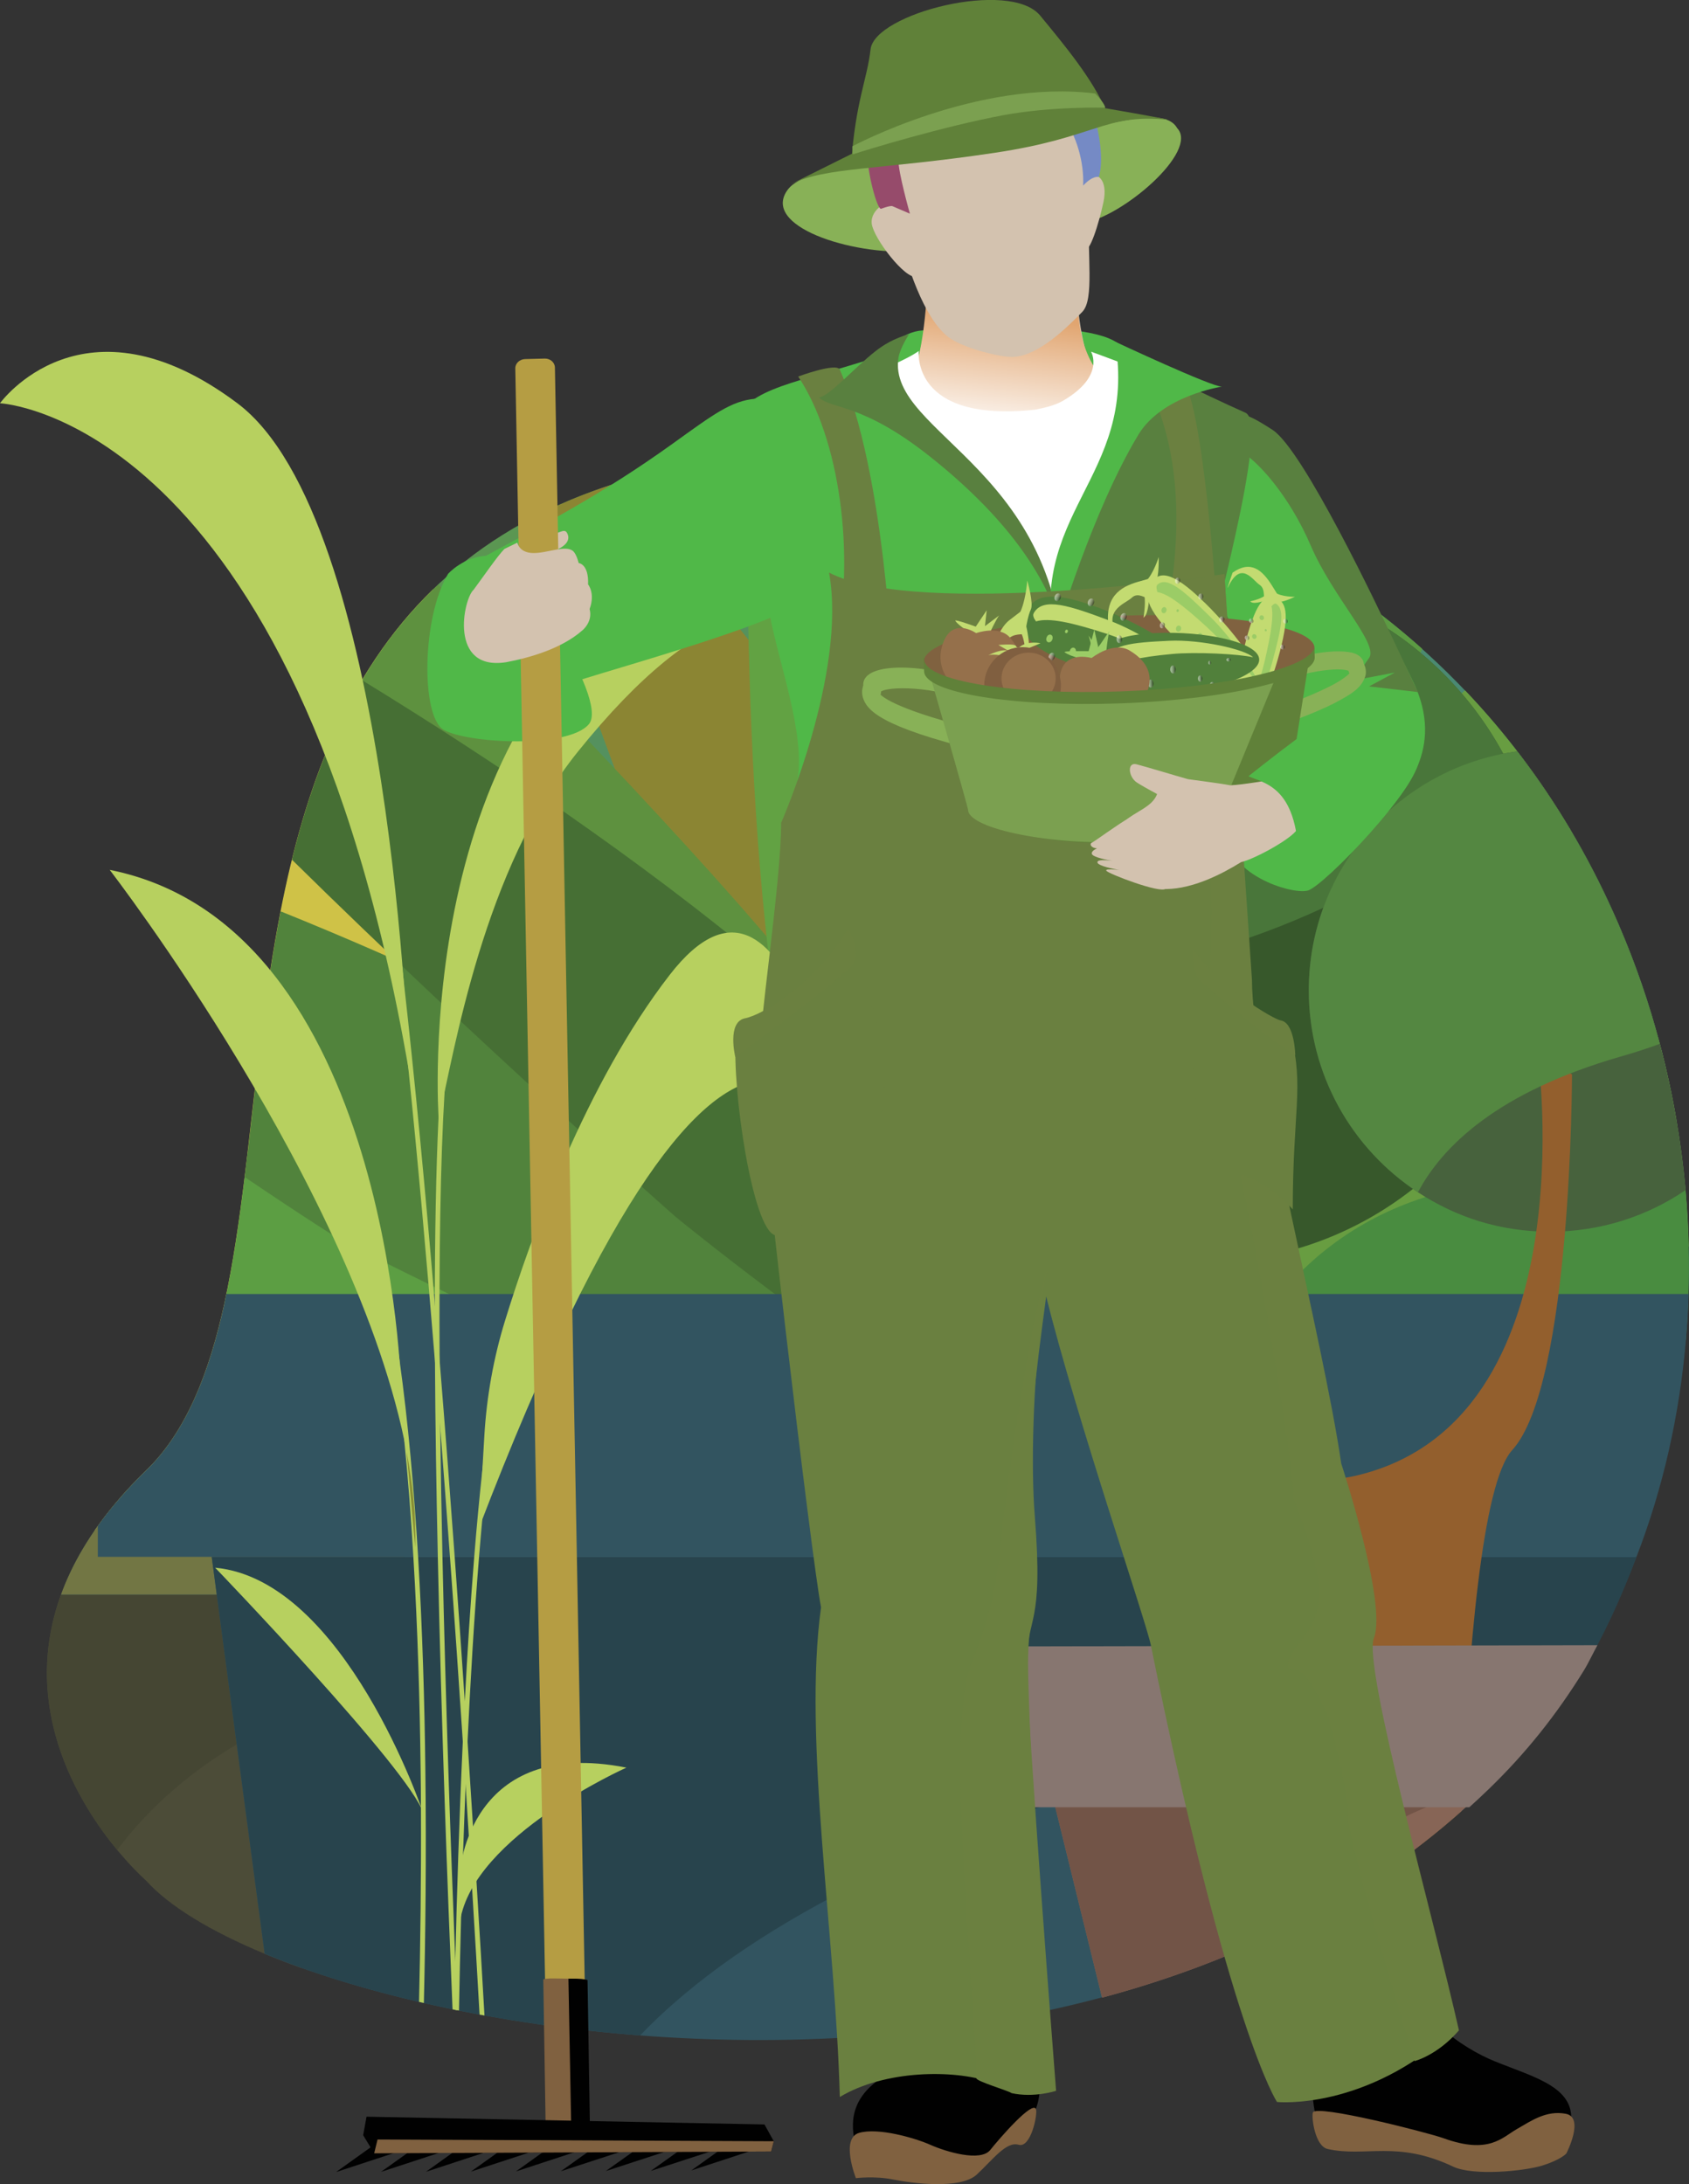 <?xml version="1.0" encoding="UTF-8"?>
<svg xmlns="http://www.w3.org/2000/svg" xmlns:xlink="http://www.w3.org/1999/xlink" viewBox="0 0 196.17 253.7">
  <rect x="0" y="0" width="196.17" height="253.7" fill="#333333" stroke="none"/>
  <defs>
    <style>
      .cls-1 {
        fill: url(#linear-gradient);
      }

      .cls-2 {
        fill: #689d41;
      }

      .cls-3 {
        fill: #010101;
      }

      .cls-4 {
        fill: #fff;
      }

      .cls-5 {
        fill: #6b8040;
      }

      .cls-6 {
        fill: #6a8040;
      }

      .cls-7 {
        fill: #805f40;
      }

      .cls-8 {
        fill: #806140;
      }

      .cls-9 {
        fill: #806240;
      }

      .cls-10 {
        fill: #8b8533;
      }

      .cls-11 {
        fill: #9bcc66;
      }

      .cls-12 {
        fill: #92a05b;
      }

      .cls-13 {
        fill: #935f2d;
      }

      .cls-14 {
        fill: #876556;
      }

      .cls-15 {
        fill: #b59d43;
      }

      .cls-16 {
        fill: #325460;
      }

      .cls-17 {
        fill: #b7d05f;
      }

      .cls-18 {
        fill: #cfc247;
      }

      .cls-19 {
        fill: #b1c265;
      }

      .cls-20 {
        fill: #c3db71;
      }

      .cls-21 {
        fill: #d3c2af;
      }

      .cls-22 {
        fill: #37582b;
      }

      .cls-23 {
        fill: #454633;
      }

      .cls-24, .cls-25 {
        fill: #95704b;
      }

      .cls-26 {
        fill: #725447;
      }

      .cls-27 {
        fill: #964b6b;
      }

      .cls-28 {
        fill: #466f34;
      }

      .cls-29 {
        fill: #877670;
      }

      .cls-30 {
        fill: #878e36;
      }

      .cls-31 {
        fill: #88b157;
      }

      .cls-32 {
        fill: #548741;
      }

      .cls-33 {
        fill: #62a243;
      }

      .cls-34 {
        fill: #28444d;
      }

      .cls-35 {
        fill: #59803f;
      }

      .cls-36 {
        fill: #498c40;
      }

      .cls-37 {
        fill: #47623d;
      }

      .cls-38 {
        fill: #4c4c38;
      }

      .cls-39 {
        fill: #4b8b40;
      }

      .cls-40 {
        fill: #49763a;
      }

      .cls-41 {
        fill: #5e913f;
      }

      .cls-42 {
        fill: #5c9e43;
      }

      .cls-43 {
        fill: #5c9b43;
      }

      .cls-44 {
        fill: #608139;
      }

      .cls-45 {
        fill: #727644;
      }

      .cls-46 {
        fill: #50b848;
      }

      .cls-47 {
        fill: #758ac5;
      }

      .cls-48 {
        fill: #7ba050;
      }

      .cls-49 {
        fill: #51803b;
      }

      .cls-50 {
        fill: #51833c;
      }

      .cls-25, .cls-51, .cls-52, .cls-53, .cls-54, .cls-55, .cls-56, .cls-57, .cls-58, .cls-59, .cls-60, .cls-61, .cls-62, .cls-63, .cls-64, .cls-65, .cls-66, .cls-67, .cls-68, .cls-69, .cls-70, .cls-71, .cls-72, .cls-73, .cls-74, .cls-75, .cls-76, .cls-77, .cls-78, .cls-79, .cls-80, .cls-81, .cls-82, .cls-83, .cls-84, .cls-85, .cls-86, .cls-87 {
        mix-blend-mode: multiply;
      }

      .cls-52 {
        fill: url(#linear-gradient-24);
      }

      .cls-52, .cls-53, .cls-54, .cls-55, .cls-56, .cls-57, .cls-58, .cls-59, .cls-60, .cls-61, .cls-62, .cls-63, .cls-64, .cls-65, .cls-66, .cls-67, .cls-68, .cls-69, .cls-70, .cls-71, .cls-72, .cls-73, .cls-74, .cls-75, .cls-76, .cls-77, .cls-78, .cls-79, .cls-80, .cls-81, .cls-82, .cls-83, .cls-84, .cls-85, .cls-86, .cls-87 {
        opacity: .45;
      }

      .cls-53 {
        fill: url(#linear-gradient-27);
      }

      .cls-54 {
        fill: url(#linear-gradient-26);
      }

      .cls-55 {
        fill: url(#linear-gradient-28);
      }

      .cls-56 {
        fill: url(#linear-gradient-29);
      }

      .cls-57 {
        fill: url(#linear-gradient-25);
      }

      .cls-58 {
        fill: url(#linear-gradient-30);
      }

      .cls-59 {
        fill: url(#linear-gradient-33);
      }

      .cls-60 {
        fill: url(#linear-gradient-31);
      }

      .cls-61 {
        fill: url(#linear-gradient-36);
      }

      .cls-62 {
        fill: url(#linear-gradient-38);
      }

      .cls-63 {
        fill: url(#linear-gradient-32);
      }

      .cls-64 {
        fill: url(#linear-gradient-34);
      }

      .cls-65 {
        fill: url(#linear-gradient-37);
      }

      .cls-66 {
        fill: url(#linear-gradient-35);
      }

      .cls-67 {
        fill: url(#linear-gradient-10);
      }

      .cls-68 {
        fill: url(#linear-gradient-12);
      }

      .cls-69 {
        fill: url(#linear-gradient-13);
      }

      .cls-70 {
        fill: url(#linear-gradient-11);
      }

      .cls-71 {
        fill: url(#linear-gradient-23);
      }

      .cls-72 {
        fill: url(#linear-gradient-15);
      }

      .cls-73 {
        fill: url(#linear-gradient-21);
      }

      .cls-74 {
        fill: url(#linear-gradient-14);
      }

      .cls-75 {
        fill: url(#linear-gradient-22);
      }

      .cls-76 {
        fill: url(#linear-gradient-20);
      }

      .cls-77 {
        fill: url(#linear-gradient-18);
      }

      .cls-78 {
        fill: url(#linear-gradient-17);
      }

      .cls-79 {
        fill: url(#linear-gradient-16);
      }

      .cls-80 {
        fill: url(#linear-gradient-19);
      }

      .cls-81 {
        fill: url(#linear-gradient-6);
      }

      .cls-82 {
        fill: url(#linear-gradient-7);
      }

      .cls-83 {
        fill: url(#linear-gradient-5);
      }

      .cls-84 {
        fill: url(#linear-gradient-9);
      }

      .cls-85 {
        fill: url(#linear-gradient-8);
      }

      .cls-86 {
        fill: url(#linear-gradient-4);
      }

      .cls-87 {
        fill: url(#linear-gradient-3);
      }

      .cls-88 {
        fill: url(#linear-gradient-2);
      }

      .cls-89 {
        isolation: isolate;
      }
    </style>
    <linearGradient id="linear-gradient" x1="129.05" y1="211.37" x2="32.48" y2="39.46" gradientUnits="userSpaceOnUse">
      <stop offset="0" stop-color="#3376a1"/>
      <stop offset="1" stop-color="#639d42"/>
    </linearGradient>
    <linearGradient id="linear-gradient-2" x1="-872.65" y1="-1644.26" x2="-855.14" y2="-1673.88" gradientTransform="translate(1578.26 1199.14) rotate(-23.94)" gradientUnits="userSpaceOnUse">
      <stop offset="0" stop-color="#fff"/>
      <stop offset=".41" stop-color="#e1a570"/>
    </linearGradient>
    <linearGradient id="linear-gradient-3" x1="1452.46" y1="1066.67" x2="1453.18" y2="1066.67" gradientTransform="translate(-849.14 -1439.41) rotate(21.01)" gradientUnits="userSpaceOnUse">
      <stop offset=".19" stop-color="#fff"/>
      <stop offset=".26" stop-color="#f5f5f5"/>
      <stop offset=".38" stop-color="#dadada"/>
      <stop offset=".53" stop-color="#afafaf"/>
      <stop offset=".71" stop-color="#737373"/>
      <stop offset=".9" stop-color="#282828"/>
      <stop offset="1" stop-color="#010101"/>
    </linearGradient>
    <linearGradient id="linear-gradient-4" x1="1455.93" y1="1059.45" x2="1456.64" y2="1059.45" xlink:href="#linear-gradient-3"/>
    <linearGradient id="linear-gradient-5" x1="1459.9" y1="1065.86" x2="1460.62" y2="1065.86" xlink:href="#linear-gradient-3"/>
    <linearGradient id="linear-gradient-6" x1="1455.73" y1="1066.75" x2="1456.45" y2="1066.75" xlink:href="#linear-gradient-3"/>
    <linearGradient id="linear-gradient-7" x1="1449.8" y1="1066.75" x2="1450.52" y2="1066.75" xlink:href="#linear-gradient-3"/>
    <linearGradient id="linear-gradient-8" x1="1447.96" y1="1060.05" x2="1448.68" y2="1060.05" xlink:href="#linear-gradient-3"/>
    <linearGradient id="linear-gradient-9" x1="1451.78" y1="1059.23" x2="1452.51" y2="1059.23" xlink:href="#linear-gradient-3"/>
    <linearGradient id="linear-gradient-10" x1="1462.2" y1="1062.88" x2="1462.77" y2="1062.88" xlink:href="#linear-gradient-3"/>
    <linearGradient id="linear-gradient-11" x1="34.31" y1="-47.96" x2="34.84" y2="-47.96" gradientTransform="translate(112.03 123.27) rotate(-2.09)" xlink:href="#linear-gradient-3"/>
    <linearGradient id="linear-gradient-12" x1="37.33" y1="-43.76" x2="37.85" y2="-43.76" gradientTransform="translate(112.03 123.27) rotate(-2.09)" xlink:href="#linear-gradient-3"/>
    <linearGradient id="linear-gradient-13" x1="33.03" y1="-42.32" x2="33.55" y2="-42.32" gradientTransform="translate(112.03 123.27) rotate(-2.09)" xlink:href="#linear-gradient-3"/>
    <linearGradient id="linear-gradient-14" x1="33.52" y1="-45.58" x2="34.04" y2="-45.58" gradientTransform="translate(112.03 123.27) rotate(-2.09)" xlink:href="#linear-gradient-3"/>
    <linearGradient id="linear-gradient-15" x1="34.87" y1="-49.92" x2="35.4" y2="-49.92" gradientTransform="translate(112.03 123.27) rotate(-2.09)" xlink:href="#linear-gradient-3"/>
    <linearGradient id="linear-gradient-16" x1="38.84" y1="-49.73" x2="39.36" y2="-49.73" gradientTransform="translate(112.03 123.27) rotate(-2.09)" xlink:href="#linear-gradient-3"/>
    <linearGradient id="linear-gradient-17" x1="38.39" y1="-46.74" x2="38.91" y2="-46.74" gradientTransform="translate(112.03 123.27) rotate(-2.09)" xlink:href="#linear-gradient-3"/>
    <linearGradient id="linear-gradient-18" x1="34.23" y1="-40" x2="34.48" y2="-40" gradientTransform="translate(112.03 123.27) rotate(-2.09)" xlink:href="#linear-gradient-3"/>
    <linearGradient id="linear-gradient-19" x1="26.1" y1="-48.14" x2="26.7" y2="-48.14" gradientTransform="translate(112.03 123.27) rotate(-2.09)" xlink:href="#linear-gradient-3"/>
    <linearGradient id="linear-gradient-20" x1="31.43" y1="-50.21" x2="32.03" y2="-50.21" gradientTransform="translate(112.03 123.27) rotate(-2.09)" xlink:href="#linear-gradient-3"/>
    <linearGradient id="linear-gradient-21" x1="30.85" y1="-43.92" x2="31.45" y2="-43.92" gradientTransform="translate(112.03 123.27) rotate(-2.09)" xlink:href="#linear-gradient-3"/>
    <linearGradient id="linear-gradient-22" x1="27.99" y1="-46.04" x2="28.58" y2="-46.04" gradientTransform="translate(112.03 123.27) rotate(-2.09)" xlink:href="#linear-gradient-3"/>
    <linearGradient id="linear-gradient-23" x1="24.5" y1="-49.78" x2="25.1" y2="-49.78" gradientTransform="translate(112.03 123.27) rotate(-2.09)" xlink:href="#linear-gradient-3"/>
    <linearGradient id="linear-gradient-24" x1="26.47" y1="-54.88" x2="27.07" y2="-54.88" gradientTransform="translate(112.03 123.27) rotate(-2.09)" xlink:href="#linear-gradient-3"/>
    <linearGradient id="linear-gradient-25" x1="29.09" y1="-52.95" x2="29.69" y2="-52.95" gradientTransform="translate(112.03 123.27) rotate(-2.09)" xlink:href="#linear-gradient-3"/>
    <linearGradient id="linear-gradient-26" x1="33.62" y1="-44.27" x2="34.01" y2="-44.27" gradientTransform="translate(112.03 123.27) rotate(-2.09)" xlink:href="#linear-gradient-3"/>
    <linearGradient id="linear-gradient-27" x1="23.42" y1="-41.72" x2="24.06" y2="-41.72" gradientTransform="translate(112.03 123.27) rotate(-2.09)" xlink:href="#linear-gradient-3"/>
    <linearGradient id="linear-gradient-28" x1="30.03" y1="-42.52" x2="30.67" y2="-42.52" gradientTransform="translate(112.03 123.27) rotate(-2.09)" xlink:href="#linear-gradient-3"/>
    <linearGradient id="linear-gradient-29" x1="26.33" y1="-41.64" x2="26.96" y2="-41.64" gradientTransform="translate(112.03 123.27) rotate(-2.09)" xlink:href="#linear-gradient-3"/>
    <linearGradient id="linear-gradient-30" x1="21.06" y1="-41.65" x2="21.7" y2="-41.65" gradientTransform="translate(112.03 123.27) rotate(-2.09)" xlink:href="#linear-gradient-3"/>
    <linearGradient id="linear-gradient-31" x1="19.42" y1="-48.34" x2="20.06" y2="-48.34" gradientTransform="translate(112.03 123.27) rotate(-2.09)" xlink:href="#linear-gradient-3"/>
    <linearGradient id="linear-gradient-32" x1="25.52" y1="-44.6" x2="26.17" y2="-44.6" gradientTransform="translate(112.03 123.27) rotate(-2.09)" xlink:href="#linear-gradient-3"/>
    <linearGradient id="linear-gradient-33" x1="20.16" y1="-43.53" x2="20.8" y2="-43.53" gradientTransform="translate(112.03 123.27) rotate(-2.09)" xlink:href="#linear-gradient-3"/>
    <linearGradient id="linear-gradient-34" x1="22.89" y1="-43.07" x2="23.53" y2="-43.07" gradientTransform="translate(112.03 123.27) rotate(-2.09)" xlink:href="#linear-gradient-3"/>
    <linearGradient id="linear-gradient-35" x1="21.71" y1="-45" x2="22" y2="-45" gradientTransform="translate(112.03 123.27) rotate(-2.09)" xlink:href="#linear-gradient-3"/>
    <linearGradient id="linear-gradient-36" x1="28.7" y1="-43.43" x2="29.21" y2="-43.43" gradientTransform="translate(112.03 123.27) rotate(-2.09)" xlink:href="#linear-gradient-3"/>
    <linearGradient id="linear-gradient-37" x1="29.97" y1="-45.23" x2="30.28" y2="-45.23" gradientTransform="translate(112.03 123.27) rotate(-2.09)" xlink:href="#linear-gradient-3"/>
    <linearGradient id="linear-gradient-38" x1="32.08" y1="-45.5" x2="32.59" y2="-45.5" gradientTransform="translate(112.03 123.27) rotate(-2.09)" xlink:href="#linear-gradient-3"/>
  </defs>
  <g class="cls-89">
    <g id="Layer_2" data-name="Layer 2">
      <g id="Layer_1-2" data-name="Layer 1">
        <g>
          <path class="cls-1" d="M16.97,218.11s-25.82-22.32,.07-47.36c25.89-25.04-10.19-119.36,84.4-118.48,94.59,.88,118.41,109.21,71.05,155.23l-155.53,10.62Z"/>
          <path class="cls-18" d="M50.4,127.13c-21.66,27.64-37.35,48.55-32.87,52.29,2.61,2.17-2.12,.3-6.53-1.65,.78-1.12,1.64-2.25,2.61-3.39,1-1.18,2.11-2.36,3.34-3.55,4.69-4.55,7.35-11.37,9.12-19.48,.99-4.53,1.7-9.45,2.34-14.61,.12-.94,.23-1.88,.34-2.83,1.06-9.03,2-18.67,3.83-28.04,2.75-14.05,7.51-27.5,17.72-37.41,10.97,22.96,18.55,35.12,.09,58.67Z"/>
          <path class="cls-45" d="M48.51,174.38l-2.71,10.85H7.08c1.27-3.49,3.36-7.13,6.53-10.85H48.51Z"/>
          <path class="cls-38" d="M40.38,185.23l-1.53,12.27-3.89,31.08c-1.47-.53-2.88-1.07-4.21-1.63-6.38-2.65-11.17-5.59-13.79-8.51,0,0-16.68-14.51-9.88-33.21H40.38Z"/>
          <polygon class="cls-45" points="46.85 116.86 53.71 134.04 50.4 116.86 46.85 116.86"/>
          <path class="cls-23" d="M40.38,185.23l-1.53,12.27c-6.47,2.11-17.44,7-25.24,17.39-4.48-5.42-11.31-16.49-6.53-29.65H40.38Z"/>
          <path class="cls-10" d="M86.78,131.16c-1.95-6.36-16.34-43.56-25.72-70.59,3.35-1.83,7.08-3.4,11.24-4.66,14.07,17.91,29.66,36.97,29.66,36.97,2.21,58.93-11.79,49.35-15.18,38.28Z"/>
          <path class="cls-19" d="M154.55,67.25c-4.33,31.03-11.77,74.53-20.91,88.24-14.74,22.1-25.05-4.12-25.05-4.12,0,0,14.03-55.44,32.07-91.45,4.96,2.08,9.59,4.54,13.88,7.32Z"/>
          <path class="cls-12" d="M130.3,145.47c-4.42,9.39-31.59-35.85-28.59-63.54,0,0,6.29-14.32,12.45-28.87,5.42,.64,10.57,1.67,15.44,3.02,2.19,33.84,3.45,83.52,.69,89.38Z"/>
          <path class="cls-41" d="M59.98,107.61s-9.34-10.92-19.83-25.14c.6-1.18,1.23-2.33,1.91-3.47,2.26-3.82,4.98-7.36,8.26-10.54,.2-.19,.39-.37,.59-.56,20.28,20.83,41.55,43.45,45.46,50.55,7.81,14.21-36.39-10.84-36.39-10.84Z"/>
          <path class="cls-42" d="M133.64,153.88h-44.2s-31.45-.27-63.36-2.53c1.17-5.34,1.95-11.25,2.68-17.44,29.98,1.06,66.96,6,104.88,19.97Z"/>
          <path class="cls-50" d="M39.71,144.14s-4.35-2.71-11.28-7.41c.12-.94,.23-1.88,.34-2.83,1.06-9.03,2-18.67,3.83-28.04,29.73,11.99,62.14,28.9,82.34,50.9,45.3,49.33-75.23-12.63-75.23-12.63Z"/>
          <path class="cls-28" d="M78.39,141.27s-22.91-20.15-44.48-41.41c1.82-7.4,4.36-14.5,8.14-20.85,30.42,18.65,67.44,45.43,82.01,72.37,26.52,49.05-45.67-10.1-45.67-10.1Z"/>
          <path class="cls-39" d="M188.04,107.5c-22.95,20.91-53.08,46.59-64.71,48.72-19.85,3.63,0-25.07,0-25.07,0,0,31.62-20.03,58.94-34.99,.05,.07,.09,.15,.13,.22,1.83,3.08,3.48,6.26,4.94,9.52,.24,.53,.47,1.06,.7,1.59Z"/>
          <path class="cls-2" d="M196.14,144.78c-15.23,7.01-29.28,12.11-37.46,11.76-21.82-.92-39.16,17.41-24.76-8.05,5.2-9.18,13.81-15.95,23.97-18.79,9.11-2.55,21.43-5.9,34.68-9.22,.07,.25,.14,.51,.21,.76,.77,2.89,1.4,5.79,1.91,8.73,.47,2.74,.84,5.5,1.08,8.26,.2,2.18,.32,4.36,.37,6.54Z"/>
          <path class="cls-2" d="M182.4,96.39c-13.59,19.64-28.7,38.8-38.83,43.66-19.69,9.45-26.38,33.79-25.64,4.54,.26-10.55,4.69-20.57,12.32-27.85,9.83-9.39,24.74-23.36,39.91-36.55,4.73,4.96,8.81,10.4,12.24,16.19Z"/>
          <path class="cls-2" d="M194.68,129.98c-12.75,9.19-24.64,16.27-32.31,17.49-21.56,3.44-34.91,24.86-25.87-2.95,3.26-10.03,10.36-18.38,19.75-23.18,8.17-4.19,19.17-9.72,31.08-15.43,3.48,7.7,5.93,15.83,7.35,24.07Z"/>
          <path class="cls-36" d="M195.81,155.63c-16.3,4.51-31.28,7.63-37.13,6.44-12.16-2.47-14.77-8.25-5.84-15.96,6.2-5.36,14.09-8.37,22.27-8.75,5.37-.25,12.59-.58,20.47-.92,.06,.6,.12,1.2,.18,1.8,.2,2.18,.32,4.36,.37,6.54,.09,3.63-.02,7.26-.33,10.85Z"/>
          <path class="cls-33" d="M121.25,147.89c-3.43,14.53-11.02,24.35-23.7-2.2-9.31-19.48-11.05-60.1-10.73-92.71,4.51-.52,9.38-.77,14.67-.72,2.63,.02,5.2,.13,7.71,.32,6.64,27.01,11.16,57.87,13.09,72.24,1.03,7.69,.75,15.52-1.04,23.07Z"/>
          <path class="cls-43" d="M165.19,75.38c-12.32,27.31-36.61,79.86-44.08,86.94-10.15,9.63-4.43-34.9-4.43-34.9,0,0,12.8-34.1,41.11-57.98,2.6,1.86,5.06,3.84,7.4,5.93Z"/>
          <path class="cls-16" d="M190.07,180.84c-1.82,4.7-4.05,9.19-6.69,13.42-.07,.12-.15,.24-.22,.35-3.02,4.79-6.57,9.22-10.65,13.19-25.86,25.17-65.23,31.17-98.16,28.63-.38-.03-.76-.06-1.14-.09-16.81-1.4-31.86-5.01-42.47-9.4l-6.15-46.11H190.07Z"/>
          <path class="cls-34" d="M190.07,180.84c-1.4,3.79-3.03,7.46-4.91,10.96-.49,.92-1,1.84-1.53,2.73-.08,.01-.16,.03-.25,.04-.07,.01-.15,.02-.22,.04-24.42,3.86-83.79,15.65-108.81,41.82-.38-.03-.76-.06-1.14-.09-16.81-1.4-31.86-5.01-42.47-9.4l-6.15-46.11H190.07Z"/>
          <path class="cls-16" d="M196.13,150.31c-.06,1.78-.16,3.55-.32,5.32-.74,8.73-2.66,17.26-5.74,25.21H11.36v-3.58c.68-.96,1.43-1.92,2.26-2.89,1-1.18,2.11-2.36,3.34-3.55,4.69-4.55,7.35-11.37,9.12-19.48,.07-.34,.15-.68,.21-1.03H196.13Z"/>
          <path class="cls-22" d="M139.36,146.66c22.12,0,40.05-17.93,40.05-40.05,0-5.97-1.3-11.63-3.65-16.72-6.33-13.77-20.25-23.33-36.4-23.33-22.12,0-40.05,17.93-40.05,40.05,0,7.59,2.11,14.7,5.79,20.75,7.02,11.57,19.74,19.3,34.26,19.3Z"/>
          <path class="cls-37" d="M195.77,138.24c-4.48,3.05-9.9,4.83-15.73,4.83s-10.94-1.69-15.35-4.58c-7.63-5-12.68-13.64-12.68-23.45,0-14.18,10.54-25.91,24.21-27.76,2.2,2.85,4.21,5.82,6.05,8.89,.05,.07,.09,.15,.13,.22,1.83,3.08,3.48,6.26,4.94,9.52,.24,.53,.47,1.06,.7,1.59,1.93,4.47,3.51,9.07,4.74,13.75,.77,2.89,1.4,5.79,1.91,8.73,.47,2.74,.84,5.5,1.08,8.26Z"/>
          <path class="cls-13" d="M182.58,124.8s0,36.04-6.95,43.65c-3.46,3.79-5.11,23.32-5.9,41.94-4.55,4.05-9.47,7.56-14.65,10.57v-43.05s-20.08,0-19.34-25.29c.74-25.3,2.97-43.9,2.97-43.9l1.88,1.86s-10.25,67.13,16.86,60.84c27.11-6.28,21.16-48.94,21.16-48.94l3.97,2.32Z"/>
          <path class="cls-40" d="M129.44,113.06c22.99-4.3,38.13-14.24,46.32-23.17-6.33-13.77-20.25-23.33-36.4-23.33-22.12,0-40.05,17.93-40.05,40.05,0,7.59,2.11,14.7,5.79,20.75,1.1-5.45,7.06-11.08,24.34-14.3Z"/>
          <path class="cls-32" d="M192.78,121.25c-1.43,.53-2.95,1.02-4.56,1.48-14.26,4.11-20.69,10.4-23.53,15.76-7.63-5-12.68-13.64-12.68-23.45,0-14.18,10.54-25.91,24.21-27.76,2.2,2.85,4.21,5.82,6.05,8.89,.05,.07,.09,.15,.13,.22,1.83,3.08,3.48,6.26,4.94,9.52,.24,.53,.47,1.06,.7,1.59,1.93,4.47,3.51,9.07,4.74,13.75Z"/>
          <path class="cls-14" d="M171.52,208.75c-.42,.4-.85,.79-1.28,1.18-6.45,5.84-13.66,10.57-21.34,14.34-6.67,3.28-13.7,5.84-20.9,7.77l-5.72-23.29h49.24Z"/>
          <path class="cls-40" d="M127.71,59.04c-1.24,.91,4.38,14.63,4.38,14.63h2.81s-5.95-15.54-7.19-14.63Z"/>
          <path class="cls-40" d="M140.77,70.29c.5-3.72-2.4-10-2.4-10v9.42s1.9,4.3,2.4,.58Z"/>
          <path class="cls-40" d="M118.61,124.37c1.74-1.42,1.82-13.9,1.82-13.9l-2.73,.99s-.83,14.33,.91,12.91Z"/>
          <path class="cls-26" d="M169.05,208.75s-13.79,3.5-20.15,15.52c-6.67,3.28-13.7,5.84-20.9,7.77l-5.72-23.29h46.77Z"/>
          <path class="cls-29" d="M185.54,191.09c-.49,.88-1.07,2.13-1.6,2.98-3.14,5.08-6.69,9.55-11.01,13.73-.75,.73-1.51,1.43-2.28,2.13h-55.99l-4.89-18.67,75.78-.16Z"/>
          <path class="cls-17" d="M49.22,232.66c-.18-.04-.37-.08-.55-.13,.15-6.4,.26-14.19,.22-22.58v-.11c0-1.47-.02-2.96-.04-4.47-.09-7.56-.33-16.03-.84-24.54-.27-4.58-.62-9.17-1.07-13.64-1.11-11.18-2.83-21.58-5.44-29.07l.52-.18c1.9,5.43,3.32,12.38,4.38,20.03h0c1.01,7.22,1.69,15.06,2.16,22.86,.51,8.51,.75,16.97,.84,24.53,.13,10.18,.01,19.73-.17,27.29Z"/>
          <path class="cls-17" d="M56.26,234.11c-.19-.03-.37-.07-.56-.1-.24-4.23-.53-9.18-.87-14.68-.12-1.96-.25-3.99-.38-6.08-.12-1.91-.25-3.86-.37-5.86-.11-1.63-.21-3.3-.32-5-.45-6.83-.95-14.08-1.5-21.55-.36-4.9-.73-9.89-1.12-14.9-.2-2.59-.41-5.19-.62-7.78-.96-11.76-2-23.48-3.12-34.35-1.81-17.63-3.8-33.02-5.91-42.74l.54-.12c1.7,7.86,3.33,19.42,4.85,32.87,0,.01,0,.03,0,.05,1.3,11.5,2.52,24.38,3.62,37.5,.19,2.26,.38,4.52,.57,6.78,.62,7.62,1.2,15.26,1.74,22.69,.42,5.78,.81,11.43,1.18,16.86,.11,1.59,.21,3.15,.32,4.69,.22,3.37,.43,6.63,.63,9.77,.14,2.18,.27,4.3,.4,6.35,.36,5.88,.68,11.16,.93,15.61Z"/>
          <path class="cls-17" d="M53.12,233.51c-.12-.03-.24-.05-.36-.07-.07-.01-.13-.03-.2-.04-.58-13.96-1.3-33.36-1.71-52.55-.17-7.72-.29-15.4-.33-22.68-.01-2.31-.02-4.58-.02-6.79,.01-8.06,.14-15.42,.43-21.52h0c.26-5.74,.68-10.35,1.26-13.38l.54,.11c-.47,2.44-.83,5.92-1.09,10.19-.5,8.16-.65,19.2-.58,31.38,.01,2.55,.04,5.15,.07,7.79,.06,4.88,.15,9.88,.26,14.9,.36,16.7,.96,33.57,1.49,46.86,.08,2.02,.16,3.96,.24,5.8Z"/>
          <path class="cls-17" d="M58.29,158.39c-.91,5.14-1.67,11.37-2.28,18.15-.13,1.41-.25,2.84-.37,4.29-.56,6.94-1,14.3-1.34,21.55-.08,1.68-.16,3.34-.22,5-.11,2.7-.21,5.37-.3,7.97-.08,2.44-.16,4.83-.22,7.13,0,0,0,0,0,.01-.11,3.95-.19,7.68-.25,11.05-.18-.04-.37-.07-.55-.11,.03-1.82,.07-3.73,.12-5.73,.18-7.58,.45-16.36,.87-25.32,.07-1.56,.15-3.12,.23-4.69,.3-5.7,.66-11.41,1.1-16.86,.28-3.5,.6-6.9,.95-10.11,.5-4.56,1.06-8.77,1.71-12.43l.54,.1Z"/>
          <path class="cls-17" d="M97.59,133.5s-5.66-38.53-19.8-20.27c-9.76,12.61-16.13,30.42-19.15,40.23-1.32,4.3-2.11,8.74-2.38,13.23l-.63,10.8c30.68-80.07,41.95-44,41.95-44Z"/>
          <path class="cls-17" d="M104.74,87.31s5.66-36.85-26.46-20.42c-30.78,15.74-27.33,63.08-27.33,63.08,1.84-7.9,5.17-29,16.17-42.66,29.14-36.21,37.62,0,37.62,0Z"/>
          <path class="cls-17" d="M72.74,205.32c-18.32-3.61-19.31,12.09-19.31,12.09v5.76c1.55-9.92,19.31-17.84,19.31-17.84Z"/>
          <path class="cls-17" d="M27.57,46.84c-17.91-13.43-27.57,0-27.57,0,0,0,34.43,1.67,47.49,77.54,0,0-2.01-64.11-19.92-77.54Z"/>
          <path class="cls-17" d="M12.74,101.04s28.72,37.22,34.49,67.62l-.63-7.11s-1.14-53.99-33.86-60.51Z"/>
          <path class="cls-30" d="M47.23,168.66l.99,11.09c.11-3.53-.26-7.26-.99-11.09Z"/>
          <path class="cls-17" d="M24.99,182.1s22.65,23.56,24.17,28.51c0,0-9.08-27.1-24.17-28.51Z"/>
        </g>
        <g>
          <path class="cls-46" d="M140.65,67.85c2.37,5.29,9.51,16.91,9.24,17.96-.26,1.06,7.92,12.95,11.09,8.72,1.94-2.58,6.93-7.45,3.17-15.32-2.53-5.29-15.58-29.84-19.01-29.58-3.44,.27-4.49,18.22-4.49,18.22Z"/>
          <path class="cls-46" d="M164.82,88.05c0,3.43-11.06,14.86-12.91,15.39-1.85,.53-9.8-1.92-9.41-7.07,.39-5.15,7.12-15.33,10.56-16.91,3.45-1.58,11.76,8.58,11.76,8.58Z"/>
          <path class="cls-31" d="M106.01,29.18c-7.02,.48-17.8-2.89-14.47-7.21,2.13-2.76,13.43-3.77,23.91-4.98,10.12-1.16,19.4-5.41,21.27-2.11,2.57,2.7-6.43,10.38-10.98,11.04-4.55,.67-19.72,3.26-19.72,3.26Z"/>
          <path class="cls-46" d="M99.24,44.02c3.06-3.36,5.6-5.53,7.94-5.64,2.34-.11,22-1.64,23.36,2.4,1.36,4.04-4.67,12.1-4.67,12.1l-26.63-8.87Z"/>
          <g>
            <path class="cls-21" d="M99.37,48.45s5.14-3.07,6.54-4.61c1-2.54,2.44-8.89,2.28-12.73l4.75-.79h0s.04,0,.04,0h.04s0,0,0,0l11.96,1.1c.1,11.79,3.98,15.27,3.98,15.27l-1.06,21.27-28.51-19.52Z"/>
            <g class="cls-51">
              <path class="cls-88" d="M125,33.31c.4,2.86-.33,7.43,4.12,11.88-1.48,2.34-13.63,15.56-16.62,15.63-2.45,.05-12.1-10.18-13.72-11.81,6.91-.6,6.35-5,7.59-6.23,1.39-5.04,1.37-11.31,1.36-11.64l17.26,2.17Z"/>
            </g>
          </g>
          <g>
            <path class="cls-21" d="M104.18,26.3c1.15,4.6,3.11,10.64,5.95,12.84,1.7,1.32,6.23,2.41,7.6,2.32,2.96-.17,6.26-3.49,7.97-5.23,1.43-1.47,.55-6.44,.79-12.1,.33-8-1.84-16.55-13.3-14.56-14.92,2.57-10.94,9.02-9,16.73Z"/>
            <path class="cls-21" d="M104.43,23.09c-1.25,.08-3.38,1.2-3.18,2.9,.21,1.69,3.9,6.5,5.18,6.14,1.28-.36-2-9.04-2-9.04Z"/>
            <path class="cls-21" d="M125.87,20.74c1.64-1.09,2.84,.22,2.29,2.74-.53,2.49-1.65,6.12-2.25,5.46-.6-.66-.04-8.21-.04-8.21Z"/>
            <g>
              <path class="cls-47" d="M116.36,12.71c5.89-4.28,9.7,3.57,9.44,8.85,1.14-1.22,1.81-1,1.81-1,0,0,.72-1.7-.18-5.76-.62-2.81-7.17-13.41-12.71-8.9-5.54,4.52,1.64,6.82,1.64,6.82Z"/>
              <path class="cls-27" d="M118.52,11.55c-1.14,1.84-6.81,3.95-8.98,2.94-3.65-1.7-5.13,2.91-5.18,4.17-.06,1.26,1.32,6.16,1.32,6.16l-2-.86s-.12-.16-1.34,.29c-.43,.16-1.64-4.11-1.64-6.88,0-6.38,8.48-14.33,12.62-13.15,3.05,.87,5.53,.41,6.23,3.38,.69,2.98-1.03,3.95-1.03,3.95Z"/>
              <path class="cls-47" d="M115.69,13.06c-3.73,1.01-1.79-.67-6.73-.47-2.98,.13-4.08,3.18-4.08,3.18,0,0,1.86-5.44,6.15-4.3,4.28,1.14,4.75-.42,4.75-.42,0,0-7.79-1.75-9.99,1.84,.78-2.73,4.11-5.1,7.85-3.9,.71-.2-3.63-1.23-4.19-.72,.71-1.65,6.51-4.12,9.03-1.52,2.52,2.6,1.33,3.37,.44,4.18-.88,.81-3.22,2.14-3.22,2.14Z"/>
            </g>
          </g>
          <g>
            <path class="cls-3" d="M99.29,248.81c-.59-2.62-.32-5.7,4.21-8.11,3.49-1.86,5.78-6.35,5.05-11.92l10.66,1.52c.78,5.03,2.44,11.17,1.1,14.67-1.02,2.65-2.71,2.14-3.23,2.83,.02,.11-1.7,7.31-13.98,4.7-1.44-.3-3.63-2.86-3.82-3.69Z"/>
            <path class="cls-8" d="M120.32,244.98c.23,.55-.58,4.57-2.01,4.15-1.44-.42-2.97,1.7-4.86,3.46-1.87,1.75-7.52,1.02-9.69,.58-2.16-.44-4.35-.16-4.35-.16,0,0-1.83-4.61,.37-5.26,2.21-.65,6.53,.6,8.31,1.4,1.79,.79,5.77,2,6.92,.59,1.14-1.42,4.89-5.74,5.31-4.76Z"/>
          </g>
          <g>
            <path class="cls-3" d="M182.38,246.99c.92-4.49-4.06-5.64-8.81-7.57-3.66-1.5-9.81-5.46-9.65-11.09l-11.11,2.35c-.26,5.08-1.15,13.28,.54,16.63,1.29,2.54,2.84,.04,3.42,.67,5.91,1.34,18.16,3.63,20.94,2.74,1.4-.45,4.5-2.9,4.68-3.73Z"/>
            <path class="cls-8" d="M152.48,245.4c-.17,.58,.26,3.9,1.72,4.22,4.42,.99,8.04-1.05,14.58,2.05,2.32,1.1,8.25,.53,10.37-.13,2.11-.66,2.77-1.39,2.77-1.39,0,0,2.18-4.21-.07-4.62-2.26-.42-3.99,.81-5.68,1.78-1.7,.97-3.24,2.97-8.51,1.06-1.71-.62-14.86-4-15.18-2.98Z"/>
          </g>
          <path class="cls-4" d="M136.43,44.61c-5.81-2.38-9.71-3.76-9.71-3.76,0,0,1.69,2.83-3.27,5.71-.96,.55-2.18,.82-3.17,1.02-14.51,1.59-13.57-6.81-13.57-6.81,0,0-2.64,2.08-12.47,4.85-3.95,1.12-1.56,5.03-1.57,9.45,0,3.4,2.37,13.68,3.55,17.33,1.15,3.67,.7,20.35,.72,27.06,0,3.75,40.98-3.8,41.01-4.75,.4-18.05,3.46-48.08-1.52-50.12Z"/>
          <path class="cls-35" d="M130.9,41.38c1.53,4.54-2.74,13.12-5.68,21.41-2.87,8.12-4.75,16.21-3.64,20.53,2.36,9.06,14.66,18.91,15.13,21.65,4.85,.45,2.15-20.89,2.93-26.1,.79-5.2,7.92-29.64,5.01-30.93-4.71-2.08-13.75-6.57-13.75-6.57Z"/>
          <path class="cls-46" d="M123.96,123.11c3.44-1.48,.95-35.98-.3-47.33-2.08-18.8-21.89-24.27-20.07-34.9-9.52,3.34-15.85,3.82-17.88,7.43,1.38,7.18,4.77,19.58,3.5,22.05,.99,6.16,4.48,14.9,3.37,20.47-1.12,5.57-2.98,26.56,1.8,29.37,2.02,.93,24.1,5.26,29.58,2.91Z"/>
          <path class="cls-46" d="M87.69,46.32c-2.77,.26-4.79,1.78-9.57,5.22-8.39,6.02-14.86,9.31-23.97,14.26-5.14,2.79-1.19,20,10.96,13.93,1.52-.76,26.43-7.45,27.27-9.77,3.17-8.83-4.69-23.64-4.69-23.64Z"/>
          <g>
            <path class="cls-44" d="M98.85,19.05c.54-7.39,1.87-9.82,2.26-13.31,.46-4.18,16.2-8.18,19.7-3.93,2.91,3.53,6.11,7.4,7.69,11.1,1.58,3.69-29.65,6.14-29.65,6.14Z"/>
            <path class="cls-44" d="M91.93,21.37c3.97-1.98,10.04-1.6,23.53-3.61,11.88-1.77,12.74-4.54,19.99-3.87,1.4,.13-8.52-1.57-8.52-1.57l-27.08,5.09-7.93,3.95Z"/>
            <path class="cls-48" d="M116.48,13.39c-6.89,1.29-15.81,4-17.43,4.54l-.06-.93s14.57-7.83,28.2-6.14c1.18,1.19,1.18,1.65,1.18,1.65,0,0-6.2-.18-11.89,.88Z"/>
          </g>
          <path class="cls-6" d="M92.71,43.74c4.76,7.14,6.7,20.55,4.33,31.63-1.19,5.55,6.64,2.77,6.64,2.77,0,0-.89-23.31-6.14-35.2-.38-.86-4.82,.79-4.82,.79Z"/>
          <path class="cls-35" d="M123.57,80.68c.83-26.1-20.61-30.12-19.22-39.14,.25-1.27,1.23-2.7,1.23-2.7,0,0-1.88,.37-3.87,1.93-2.48,1.94-5.29,5.18-6.59,5.41,1.53,1.39,5.04,.61,12.93,6.88,19.61,15.6,15.51,27.63,15.51,27.63Z"/>
          <path class="cls-5" d="M132.2,42.12c.59,2.38,7.34,10.3,2.97,31.1,2.37,.79,6.34-.19,6.34-.19,0,0-1.72-28-4.49-29.19-2.78-1.19-4.82-1.72-4.82-1.72Z"/>
          <path class="cls-46" d="M122.67,75.99c-3.81-16.48,9.52-20.35,6.85-36.3,0,0,11.24,5.27,12.4,5.22,0,0-6.95,1.03-9.7,5.58-5.29,8.76-9.38,22.56-9.38,22.56l-.16,2.94Z"/>
          <path class="cls-6" d="M157.82,191.19c1.59-3.97-2.63-22.72-2.63-22.72-2.12-14.52-10.2-42.65-10.2-52.96l-2.78-48.83s-35.49,5.25-45.92-.17c2.11,11.63-5.56,29.06-5.56,29.06,0,6.87-2.64,23.77-2.64,28.53s6.21,57.31,7.27,62.6c-2.11,15.32,1.68,38.06,2.18,56.88,5.28-3.17,13.27-3.17,17.33-1.78,3.91,1.33,6.64,1.16,6.64,1.16,0,0-2.11-43.84-2.11-49.65s1.19-5.55,.13-18.75c-.44-5.48,.85-15.56,1.98-23.97,3.52,14.19,11.58,37.67,12.15,40.48,9.12,44.9,14.66,53.09,14.66,53.09,0,0,10.3,1.06,20.6-8.45-.8-7.92-12.68-40.54-11.1-44.5Z"/>
          <path class="cls-35" d="M144.48,48.41s-.28-.82,3.33,1.53c3.59,2.34,12.41,20.98,13.82,23.97,1.43,3.03,3.06,6.48,3.06,6.48l-5.68-.66,3-1.61-4.32,.82s.12-.89,1.32-2.51c1.17-1.6-4.19-7.04-6.77-13.05-2.51-5.85-6.3-10.05-8.41-11.12l.66-3.85Z"/>
          <path class="cls-5" d="M159.57,190.27c1.58-3.96-3.79-20.27-3.79-20.27-2.11-14.53-10.37-45.89-10.37-56.19l-3.2-47.11c-2.48,.59-6.54,.89-6.54,.89,4.12,18.15,5.65,34.07,4.85,44.38-.39,4.99-1.12,7.79,3.04,22.45,1.41,4.97,7.03,36.78,6.63,39.55,3.17,7.92,3.96,12.48,1.59,15.65-2.38,3.17-2.93,4.36-1.35,4.36s3.72,5.15,3.72,5.15c0,0,2.38,7.92,2.38,11.49s7.77,28.79,7.77,28.79c0,0,2.64-.66,5.15-3.57-2.85-12.7-11.17-42.33-9.88-45.56Z"/>
          <path class="cls-5" d="M122.66,242.86s-3.4-43.74-3.4-49.55,1.98-4.1,.92-17.3c-.44-5.48-.23-15.28,.89-23.68-.23-3.52,1.02-5.88,.82-5.51-1.19,2.24-3.56,15.72-5.15,28-.73,5.63-.53,10.04-3.84,18.22-3.09,7.67,.11,34.9,.5,48.37,0,.35,3.84,1.48,4.08,1.72,2.61,.58,5.16-.26,5.16-.26Z"/>
          <g>
            <g>
              <path class="cls-31" d="M146.14,79.45c-.21-.52,0-1.15,.47-1.43h0c3.21-1.84,8.11-2.75,10.45-2.2h0c.43,.13,.84,.27,1.18,.78h0c.28,.45,.18,1.12-.24,1.48h0c-.4,.35-.95,.3-1.24-.11h0s0,0,0,0h0s-.12-.06-.25-.09h0c-1.48-.46-6.57,.4-9.17,2h0c-.21,.12-.43,.15-.64,.1h0c-.24-.07-.45-.25-.56-.53h0Z"/>
              <path class="cls-31" d="M113.43,81.63c-.21,.08-.45,.07-.71-.05-3.83-1.85-9.81-1.97-10.56-1.14-.24,.55-.82,.65-1.33,.28-.51-.37-.71-1.16-.47-1.72,1.04-2.4,9-1.51,12.85,.36,.55,.27,.88,.98,.74,1.59-.08,.33-.27,.57-.53,.68Z"/>
              <path class="cls-9" d="M107.29,76.88c.09,2.49,10.32,4.15,22.85,3.7,12.54-.45,22.62-2.86,22.53-5.35-.1-2.5-10.33-4.15-22.86-3.7-12.53,.46-22.61,2.85-22.52,5.35Z"/>
              <path class="cls-31" d="M116.38,87.69c-.15,.06-.32,.07-.49,.03-12.62-2.89-14.96-4.88-15.58-6.44-.29-.71-.23-1.45,.16-2.04,.33-.48,.96-.49,1.43-.03,.39,.39,.53,1.01,.37,1.48,.57,.55,3.08,2.23,13.69,4.65,.56,.13,1.01,.77,.99,1.43-.02,.45-.24,.79-.56,.92Z"/>
              <path class="cls-31" d="M144.16,84.7c-.1-.56,.22-1.15,.72-1.3h0c4.27-1.37,7.22-2.52,9.13-3.46h0c1.55-.72,2.43-1.41,2.72-1.72h0c-.21-.38-.15-.93,.16-1.29h0c.36-.44,.94-.49,1.29-.1h0c.34,.33,.6,1.05,.39,1.73h0c-.47,1.38-1.53,2.02-3.57,3.11h0c-2.05,1.04-5.16,2.27-9.77,3.75h0c-.15,.05-.31,.05-.45,.02h0c-.31-.08-.56-.36-.62-.74h0Z"/>
              <g>
                <g>
                  <path class="cls-20" d="M114.57,87.34c-1.6-3.69,.12-13.35,2.66-15.3l2.55-1.95s.4,2.64-.11,3.27c-.52,.63-2.04-.14-2.83,1.22-.79,1.36-4.06,11.07-.16,13.69,.71,.47-2.11-.93-2.11-.93Z"/>
                  <g>
                    <path class="cls-49" d="M127.44,70.53c6.04,2.24,12.04,6.2,11.34,8.07-.7,1.87-7.84,.95-13.88-1.29-6.04-2.25-6.45-4.13-5.75-5.99,.7-1.87,2.25-3.03,8.29-.78Z"/>
                    <path class="cls-20" d="M120.06,71.23c-.14,.24,0,.59,.27,.95,1.5-.46,4.15,.12,8.18,1.43,2.94,.96,8.13,3.41,9.62,4.47-.58-1.26-5.51-4.6-9.33-6.02-4.52-1.68-7.65-2.77-8.74-.84Z"/>
                    <path class="cls-87" d="M124.83,76.72c.19,.07,.26,.32,.17,.57-.09,.24-.31,.38-.5,.31-.19-.07-.27-.32-.18-.56,.09-.24,.32-.39,.5-.32Z"/>
                    <path class="cls-86" d="M130.66,71.22c.19,.07,.26,.32,.17,.56-.08,.25-.3,.39-.49,.32-.19-.07-.26-.32-.18-.56,.09-.23,.32-.38,.5-.31Z"/>
                    <path class="cls-83" d="M132.07,78.63c.18,.07,.26,.33,.17,.57-.09,.24-.31,.38-.5,.31-.19-.08-.26-.32-.17-.56,.09-.24,.31-.38,.5-.31Z"/>
                    <path class="cls-81" d="M127.85,77.97c.19,.07,.27,.32,.18,.56-.09,.24-.31,.38-.5,.31-.19-.07-.26-.32-.17-.56,.09-.24,.31-.38,.49-.31Z"/>
                    <path class="cls-82" d="M122.32,75.84c.19,.07,.26,.32,.17,.56-.09,.24-.31,.39-.5,.32-.19-.07-.26-.33-.17-.57,.09-.24,.32-.38,.5-.31Z"/>
                    <path class="cls-85" d="M123.01,68.94c.18,.06,.26,.32,.17,.55-.09,.24-.32,.38-.5,.32-.19-.06-.27-.32-.18-.56,.09-.23,.32-.38,.51-.3Z"/>
                    <path class="cls-84" d="M126.88,69.54c.18,.07,.25,.32,.16,.56-.09,.24-.31,.38-.5,.31-.18-.07-.26-.32-.18-.56,.09-.24,.32-.38,.52-.31Z"/>
                    <path class="cls-11" d="M128.07,74.88c.19,.07,.27,.32,.18,.57-.09,.24-.31,.38-.5,.3-.18-.07-.25-.32-.18-.56,.09-.24,.32-.38,.5-.31Z"/>
                    <path class="cls-11" d="M122.05,73.73c.19,.06,.27,.32,.17,.56-.08,.24-.3,.37-.49,.31-.2-.07-.27-.32-.17-.56,.09-.25,.31-.39,.5-.31Z"/>
                    <path class="cls-11" d="M124.75,75.25c.19,.07,.27,.32,.18,.56-.09,.24-.32,.38-.5,.31-.19-.06-.26-.32-.16-.57,.08-.24,.3-.38,.49-.3Z"/>
                    <path class="cls-11" d="M123.94,73.15c.09,.03,.12,.14,.08,.25-.05,.11-.15,.17-.23,.14-.08-.03-.12-.14-.08-.25,.04-.11,.14-.18,.23-.14Z"/>
                    <path class="cls-11" d="M130.88,77.32c.16,.05,.22,.25,.14,.45-.07,.19-.24,.31-.4,.25-.14-.05-.2-.25-.13-.44,.08-.2,.25-.31,.39-.25Z"/>
                    <path class="cls-11" d="M132.72,76.24c.1,.04,.13,.16,.09,.28-.04,.12-.15,.19-.24,.15-.1-.04-.14-.16-.09-.28,.05-.12,.15-.19,.25-.15Z"/>
                    <path class="cls-67" d="M135.13,76.89c.14,.06,.23,.19,.19,.3-.05,.12-.19,.16-.34,.1-.15-.05-.24-.18-.2-.3,.05-.11,.2-.15,.35-.1Z"/>
                  </g>
                  <path class="cls-20" d="M118.25,71.59c.88-1.44,1.06-4.16,1.06-4.16,0,0,.76,2.65,.42,3.36-.33,.69-.53,1.97-.53,1.97,0,0,.52,2.16,.23,3.26-.05,.19-.13,.35-.23,.45,0,0-.19-2.86-.87-3.27-.69-.4-.08-1.63-.08-1.63Z"/>
                </g>
                <g>
                  <path class="cls-20" d="M143.17,66.51c2.11-1.48,3.45-.29,4.58,1.53l1.12,1.81s-1.51,.5-1.88,.14c-.37-.35,.08-1.57-.71-2.07-.78-.52-2.15-2.9-3.64,.27-.27,.57,.52-1.68,.52-1.68Z"/>
                  <g>
                    <path class="cls-20" d="M148.64,75.75c-1.26,4.78-3.52,9.67-4.58,9.25-1.08-.41-.58-5.95,.69-10.73,1.27-4.79,2.35-5.23,3.42-4.83,1.07,.42,1.74,1.52,.47,6.31Z"/>
                    <path class="cls-11" d="M148.22,70.14c-.14-.09-.33,.05-.54,.28,.27,1.12-.05,3.18-.79,6.37-.55,2.32-1.95,6.47-2.54,7.69,.72-.53,2.61-4.55,3.42-7.57,.96-3.59,1.57-6.06,.45-6.77Z"/>
                    <path class="cls-70" d="M145.09,74.19c-.05,.15-.19,.23-.32,.17-.15-.06-.23-.22-.19-.37,.04-.14,.19-.21,.32-.17,.14,.05,.22,.22,.19,.37Z"/>
                    <path class="cls-68" d="M148.26,78.27c-.04,.15-.18,.23-.32,.18-.14-.05-.22-.22-.18-.37,.04-.15,.18-.21,.32-.16,.14,.05,.22,.21,.18,.36Z"/>
                    <path class="cls-69" d="M144.02,79.87c-.05,.15-.19,.23-.33,.18-.13-.05-.21-.22-.18-.36,.05-.15,.19-.22,.32-.17,.14,.05,.22,.21,.19,.36Z"/>
                    <path class="cls-74" d="M144.39,76.59c-.04,.15-.18,.23-.33,.17-.13-.05-.22-.22-.17-.36,.03-.15,.17-.22,.32-.16,.14,.05,.22,.22,.18,.36Z"/>
                    <path class="cls-72" d="M145.58,72.21c-.03,.15-.17,.22-.32,.16-.14-.05-.22-.21-.19-.35,.04-.15,.19-.22,.32-.17,.14,.05,.22,.21,.18,.36Z"/>
                    <path class="cls-79" d="M149.55,72.25c-.03,.15-.19,.22-.32,.18-.13-.05-.22-.21-.18-.37,.04-.15,.19-.23,.32-.17,.15,.06,.22,.22,.18,.36Z"/>
                    <path class="cls-78" d="M149.21,75.25c-.04,.15-.18,.23-.32,.17-.14-.04-.22-.21-.18-.35,.05-.16,.19-.23,.32-.18,.15,.05,.22,.21,.18,.36Z"/>
                    <path class="cls-11" d="M146.15,76.55c-.04,.14-.18,.22-.32,.18-.14-.06-.22-.22-.18-.37,.05-.15,.19-.22,.33-.17,.13,.05,.22,.21,.17,.36Z"/>
                    <path class="cls-11" d="M146.8,71.84c-.04,.15-.19,.23-.33,.17-.14-.05-.22-.22-.18-.36s.19-.22,.32-.17c.15,.05,.23,.22,.19,.36Z"/>
                    <path class="cls-11" d="M145.94,74.03c-.05,.15-.19,.22-.33,.17-.14-.05-.22-.22-.18-.36,.05-.15,.19-.22,.33-.16,.13,.05,.22,.21,.18,.36Z"/>
                    <path class="cls-11" d="M147.13,73.25c-.02,.07-.08,.1-.15,.08-.06-.02-.1-.1-.08-.17,.01-.07,.08-.11,.14-.08,.06,.02,.1,.1,.08,.16Z"/>
                    <path class="cls-11" d="M144.76,78.87c-.03,.13-.15,.18-.25,.13-.11-.04-.17-.16-.15-.29,.04-.12,.15-.18,.25-.13,.12,.04,.17,.17,.15,.29Z"/>
                    <path class="cls-11" d="M145.39,80.2c-.02,.07-.09,.1-.16,.08-.07-.02-.11-.1-.08-.18,.02-.07,.09-.11,.15-.09,.07,.02,.11,.1,.09,.18Z"/>
                    <path class="cls-77" d="M145.02,82.09c-.04,.12-.11,.19-.17,.17s-.08-.13-.06-.25c.04-.12,.11-.19,.18-.17,.06,.02,.09,.13,.06,.25Z"/>
                  </g>
                  <path class="cls-20" d="M148.01,68.78c.83,.58,2.39,.54,2.39,.54,0,0-1.53,.75-1.93,.55-.41-.21-1.14-.27-1.14-.27,0,0-1.23,.55-1.86,.4-.12-.03-.2-.08-.26-.15,0,0,1.64-.34,1.87-.88,.23-.56,.93-.19,.93-.19Z"/>
                </g>
                <g>
                  <path class="cls-20" d="M128.76,72.85c-.48-3.45,1.24-4.65,3.45-5.28l2.2-.62s-.19,2.21-.69,2.52c-.48,.31-1.45-.83-2.27-.04-.83,.78-3.69,1.47-1.34,4.89,.43,.62-1.36-1.47-1.36-1.47Z"/>
                  <g>
                    <path class="cls-20" d="M139.9,69.98c3.97,3.88,7.6,9.1,6.73,10.32-.85,1.22-5.86-2.02-9.84-5.91-3.97-3.88-3.92-5.5-3.06-6.72,.85-1.22,2.2-1.58,6.16,2.31Z"/>
                    <path class="cls-11" d="M134.41,67.94c-.14,.14-.09,.47,.02,.84,1.18,.16,3,1.55,5.68,4,1.95,1.78,5.28,5.55,6.16,6.9-.19-1.19-3.15-5.54-5.67-8-2.97-2.91-5.03-4.87-6.2-3.74Z"/>
                    <path class="cls-80" d="M136.86,73.92c.13,.13,.14,.35,.02,.5-.11,.15-.3,.19-.42,.07-.12-.12-.13-.35-.03-.5,.12-.16,.31-.19,.42-.07Z"/>
                    <path class="cls-76" d="M142.11,71.67c.13,.12,.14,.34,.02,.5-.1,.16-.3,.19-.42,.07-.12-.12-.13-.34-.03-.51,.12-.15,.3-.18,.42-.06Z"/>
                    <path class="cls-73" d="M141.76,77.96c.13,.12,.13,.35,.02,.51-.11,.16-.3,.19-.42,.06-.12-.12-.13-.34-.02-.5,.12-.16,.3-.19,.42-.07Z"/>
                    <path class="cls-75" d="M138.82,75.96c.12,.12,.14,.35,.02,.49-.11,.16-.3,.2-.41,.07-.12-.13-.13-.34-.03-.5,.12-.16,.31-.19,.42-.07Z"/>
                    <path class="cls-71" d="M135.2,72.35c.13,.12,.13,.34,.02,.5-.12,.15-.3,.19-.42,.07-.12-.12-.13-.35-.02-.5,.12-.16,.3-.19,.42-.06Z"/>
                    <path class="cls-52" d="M136.98,67.17c.12,.12,.13,.35,.02,.5-.11,.16-.3,.19-.42,.07s-.13-.34-.02-.51c.11-.15,.3-.19,.42-.06Z"/>
                    <path class="cls-57" d="M139.67,69.01c.12,.12,.14,.35,.03,.5-.11,.16-.3,.19-.43,.06-.12-.12-.12-.34-.02-.5,.1-.15,.3-.19,.42-.06Z"/>
                    <path class="cls-11" d="M139.56,73.62c.12,.12,.12,.34,.02,.51-.11,.15-.3,.19-.43,.05-.12-.12-.13-.34-.01-.5,.11-.15,.29-.19,.42-.07Z"/>
                    <path class="cls-11" d="M135.39,70.59c.13,.12,.13,.34,.02,.5-.1,.16-.29,.18-.42,.07-.12-.12-.13-.34-.01-.5,.11-.16,.29-.19,.42-.07Z"/>
                    <path class="cls-11" d="M137.08,72.73c.13,.13,.14,.35,.02,.51-.11,.15-.29,.19-.42,.06-.12-.12-.13-.34-.02-.5,.11-.15,.3-.18,.42-.07Z"/>
                    <path class="cls-11" d="M136.87,70.8c.06,.06,.07,.16,.01,.23-.05,.07-.13,.08-.2,.03-.05-.05-.06-.16,0-.23,.05-.07,.14-.09,.19-.04Z"/>
                    <path class="cls-11" d="M141.14,76.52c.1,.1,.1,.27,.02,.39-.09,.12-.23,.15-.34,.06-.1-.11-.1-.28-.01-.41,.09-.12,.23-.15,.33-.05Z"/>
                    <path class="cls-11" d="M142.68,76.31c.06,.06,.07,.18,0,.25-.06,.08-.14,.09-.2,.03-.07-.06-.08-.17-.01-.25,.05-.07,.14-.1,.21-.04Z"/>
                    <path class="cls-54" d="M144.3,77.67c.1,.1,.14,.24,.08,.31-.04,.07-.16,.05-.25-.04-.11-.1-.14-.23-.09-.31,.05-.07,.17-.05,.26,.04Z"/>
                  </g>
                  <path class="cls-20" d="M133.03,67.57c.91-.81,1.55-2.87,1.55-2.87,0,0,.05,2.35-.32,2.78-.37,.43-.76,1.36-.76,1.36,0,0-.02,1.87-.44,2.63-.08,.13-.16,.22-.25,.28,0,0,.39-2.31-.03-2.86-.42-.56,.24-1.32,.24-1.32Z"/>
                </g>
                <g>
                  <path class="cls-11" d="M129.6,94.02c-2.6-2.79-4.62-12.36-3.23-15.14l1.38-2.78s1.27,2.27,1.06,3.05c-.19,.78-1.71,.66-1.87,2.22-.16,1.56,.6,11.78,4.71,12.68,.74,.17-2.05-.02-2.05-.02Z"/>
                  <g>
                    <path class="cls-49" d="M134.15,73.54c5.72-.28,12.02,1.05,12.1,3.04,.1,1.99-6.06,3.91-11.78,4.18-5.72,.27-6.72-1.3-6.81-3.3-.09-1.99,.76-3.65,6.49-3.92Z"/>
                    <path class="cls-20" d="M128.38,77.04c-.04,.27,.22,.54,.55,.78,1.06-1.01,3.42-1.5,7.17-1.85,2.75-.27,7.85,0,9.44,.38-.91-.93-6.12-2.09-9.74-1.92-4.29,.21-7.22,.4-7.43,2.61Z"/>
                    <path class="cls-53" d="M134.22,80.25c.18-.01,.33,.19,.34,.44,.01,.26-.13,.48-.3,.49-.19,.01-.33-.19-.34-.44-.02-.26,.12-.48,.3-.49Z"/>
                    <path class="cls-55" d="M140.79,79.21c.18,0,.33,.2,.35,.45,0,.26-.13,.47-.3,.48-.18,0-.33-.19-.35-.45,0-.25,.12-.47,.3-.48Z"/>
                    <path class="cls-56" d="M137.12,80.23c.18-.01,.33,.19,.34,.45,.02,.26-.11,.47-.29,.48-.18,.01-.33-.19-.34-.45-.02-.25,.12-.47,.29-.47Z"/>
                    <path class="cls-58" d="M131.86,80.41c.19,0,.34,.19,.35,.45,.01,.25-.12,.47-.3,.48-.18,0-.32-.19-.34-.45,0-.27,.12-.48,.29-.48Z"/>
                    <path class="cls-60" d="M129.98,73.78c.17-.02,.32,.19,.34,.45,.01,.25-.12,.47-.3,.48-.17,.01-.33-.19-.34-.45-.02-.26,.12-.48,.3-.48Z"/>
                    <path class="cls-63" d="M136.22,77.3c.18,0,.33,.19,.34,.45,0,.25-.12,.47-.3,.48-.18,0-.33-.2-.35-.45,0-.26,.13-.47,.3-.48Z"/>
                    <path class="cls-59" d="M130.89,78.57c.18,0,.33,.2,.35,.45,0,.25-.12,.47-.3,.48-.18,0-.33-.2-.34-.45-.02-.25,.11-.47,.29-.48Z"/>
                    <path class="cls-64" d="M133.63,78.93c.18,0,.32,.19,.35,.45,0,.26-.12,.47-.31,.49-.18,0-.32-.2-.34-.46,0-.25,.12-.46,.3-.47Z"/>
                    <path class="cls-66" d="M132.22,77.3c.09,0,.15,.09,.15,.21,0,.12-.05,.21-.14,.22-.08,0-.15-.08-.15-.21,0-.11,.06-.21,.14-.22Z"/>
                    <path class="cls-61" d="M139.37,78.45c.15,0,.26,.15,.28,.36,0,.21-.1,.38-.24,.38-.14,0-.26-.15-.28-.35,0-.21,.1-.37,.24-.39Z"/>
                    <path class="cls-65" d="M140.48,76.75c.09,0,.16,.1,.17,.23,0,.12-.05,.22-.14,.22-.09,.01-.17-.09-.17-.21,0-.13,.06-.24,.15-.24Z"/>
                    <path class="cls-62" d="M142.68,76.43c.14-.02,.26,.07,.27,.19,0,.12-.11,.22-.25,.22-.15,0-.26-.08-.26-.19-.02-.12,.1-.22,.24-.22Z"/>
                  </g>
                  <path class="cls-11" d="M127.03,78.07c.22-1.66-.59-4.24-.59-4.24,0,0,1.54,2.16,1.52,2.93-.02,.77,.26,2.03,.26,2.03,0,0,1.19,1.79,1.34,2.92,.02,.19,.02,.36-.02,.51,0,0-1.16-2.57-1.86-2.67-.71-.12-.65-1.47-.65-1.47Z"/>
                </g>
                <g>
                  <path class="cls-11" d="M123.66,75.77c.66,.53,2.59,.85,2.59,1.05s1.32-.13,1.32-.13l.86-.53s.26-2.57,.46-2.9c.2-.33-1.33,1.93-1.33,1.93l-.46-2.06-.66,2.51s-3.05-.07-2.79,.14Z"/>
                  <g>
                    <path class="cls-24" d="M126.78,76.43c-1.12-.27-3.51-.44-3.7,2.38-.33,4.88,5.15,6.6,7.27,5.08,2.11-1.52,5.48-5.55,.86-8.32-1.91-1.15-4.42,.86-4.42,.86Z"/>
                    <path class="cls-25" d="M130.92,81.35c-1.83,1.32-6.58-.17-6.29-4.4,0-.02,0-.03,0-.05-.42,.32-.75,.86-.81,1.76-.29,4.23,4.46,5.72,6.29,4.4,1.01-.72,2.34-2.1,2.67-3.6-.55,.79-1.27,1.46-1.87,1.89Z"/>
                  </g>
                </g>
                <g>
                  <path class="cls-20" d="M110.96,72.11c.4,.63,1.92,1.45,1.87,1.61-.05,.17,1.14,.26,1.14,.26l.86-.19s.96-2.07,1.22-2.29c.26-.22-1.65,1.23-1.65,1.23l.2-1.84-1.27,1.9s-2.52-.92-2.37-.68Z"/>
                  <g>
                    <path class="cls-24" d="M113.38,73.54c-.86-.54-2.8-1.36-3.76,.93-1.66,3.98,2.41,6.97,4.62,6.31,2.19-.67,6.14-3.07,3.08-6.7-1.27-1.5-3.94-.54-3.94-.54Z"/>
                    <path class="cls-25" d="M115.44,78.82c-1.91,.58-5.44-2.01-4-5.46,0-.01,0-.02,.02-.04-.44,.15-.87,.51-1.18,1.24-1.43,3.45,2.1,6.04,4,5.46,1.04-.32,2.54-1.09,3.25-2.24-.69,.5-1.47,.86-2.09,1.04Z"/>
                  </g>
                </g>
                <g>
                  <path class="cls-20" d="M118.47,75.11c.99-.72,2.38-.39,2.38-.39l-1.92,.79-2.04,.73s-1.39-.33-2.11-.13c1.91-.92,2.44-.46,2.44-.46l-1.26-.73s1.91-.2,2.05,.13c.13,.33,.46,.07,.46,.07Z"/>
                  <path class="cls-7" d="M123.22,79.63c0,2.46-2,4.46-4.45,4.46s-4.46-2-4.46-4.46,2-4.46,4.46-4.46,4.45,2,4.45,4.46Z"/>
                  <path class="cls-24" d="M122.61,78.8c0,1.66-1.41,2.99-3.14,2.99s-3.15-1.34-3.15-2.99,1.41-2.99,3.15-2.99,3.14,1.34,3.14,2.99Z"/>
                </g>
              </g>
              <path class="cls-44" d="M130.23,92.16s.08,0,.12,0l-.44-10.79,9.35-.99,10.06-1.58,2.82-2.8-2.63,16.75c.09,2.45-10.16,4.82-18.99,5.14-8.83,.32-16.07-1.41-16.16-3.86-.09-2.45,7.03-1.55,15.87-1.87Z"/>
              <path class="cls-48" d="M147.91,79.34l-25.88,1.59-11.89-1.19-2.24-1.72s4.54,15.75,4.54,16.08c.08,2.15,9.78,4.25,19.55,3.64,1.4-.09,7.41-.89,8.78-1.1l7.13-17.3Z"/>
              <path class="cls-44" d="M107.27,76.37l.06,1.62c.09,2.5,10.33,4.16,22.85,3.71,12.52-.46,22.61-2.86,22.52-5.36l-.04-1.14c-.55,2.4-10.34,4.67-22.47,5.11-12.53,.45-22.76-1.2-22.85-3.7,0-.08,.02-.14,.04-.2l-.11-.02Z"/>
            </g>
            <g>
              <path class="cls-21" d="M148.2,90.49s-3.79,.67-5.3,.73c-1.27-.25-4.78-.68-4.9-.71-1.31-.36-4.85-1.44-5.99-1.73-1.14-.29-.95,1.48,.04,2.12,.4,.26,1.34,.8,2.34,1.33-.11,.32-.32,.66-.68,1.01-1.16,1.1-3.32,1.75-3.41,2.85-.05,.53,.44,1.39,.44,1.39,0,0-.76,.84,.83,2.45,0,0,.06,1.28,1.73,2.13,.69,1.32,2.21,1.21,2.21,1.21,3.06-.05,6.35-1.7,8.64-3.13,1.54-.32,6.5-3.02,6.6-4.04,.35-3.45-2.54-5.62-2.54-5.62Z"/>
              <path class="cls-21" d="M131.21,94.97c-1.34,.74-4.21,2.87-4.41,2.92-.2,.05-.24,.5,.45,.64,.69,.15,3.77-.79,3.77-.79,0,0-4.36,.49-4.21,1.43,.1,.6,4.16,1.19,4.91,.94-.94,.25-4.26-.59-4.26,.05s4.67,1.29,4.85,1.09c-1.99-.15-4.06-.45-3.81-.1,.25,.35,6.29,2.67,6.89,2.08,.6-.59-4.16-8.27-4.16-8.27Z"/>
            </g>
            <path class="cls-46" d="M145.01,90.17c2.11,.93,6.2,1.32,5.81,11.75,3.3-2.11,13.6-15.35,13.47-16.64-.4-3.96-5.42-3.7-7-3.7s-12.28,8.58-12.28,8.58Z"/>
          </g>
          <path class="cls-21" d="M63.47,62.38c1.78-.59,2.17-1.09,2.47-.3,.3,.79-.39,1.49-1.78,1.98-1.39,.49-.69-1.69-.69-1.69Z"/>
          <path class="cls-46" d="M52.04,66.66c-3.04,5.02-3.17,16.51-.53,18.1,2.64,1.58,14.52,2.24,16.9-.66,2.38-2.91-8.72-19.55-11.62-19.55s-4.75,2.11-4.75,2.11Z"/>
          <g>
            <g>
              <g>
                <path class="cls-15" d="M68.01,234.94c0,.59-.49,1.09-1.14,1.1l-2.29,.05c-.64,.02-1.17-.45-1.18-1.05l-3.55-192.23c-.02-.59,.49-1.08,1.13-1.1l2.3-.06c.63-.01,1.16,.45,1.17,1.04l3.55,192.24Z"/>
                <path class="cls-8" d="M68.47,247.25c0,.08-.57,.14-1.28,.13l-2.53-.04c-.71,0-1.28-.08-1.28-.16l-.28-17.24c.01-.08,.58-.14,1.28-.13l2.54,.04c.7,.01,1.28,.09,1.26,.17l.28,17.23Z"/>
                <path class="cls-3" d="M66.01,229.84h.96c.71,.03,1.29,.1,1.27,.18l.28,17.22-1.48,.14h-.69s-.33-17.54-.33-17.54Z"/>
              </g>
              <polygon class="cls-3" points="42.18 248.02 43.46 250.12 89.56 249.91 89.87 248.72 88.79 246.77 42.57 245.87 42.18 248.02"/>
              <g>
                <polygon class="cls-3" points="89.08 249.23 80.29 252.11 84.93 248.8 89.08 249.23"/>
                <polygon class="cls-3" points="84.36 249.31 75.58 252.17 80.21 248.87 84.36 249.31"/>
                <polygon class="cls-3" points="79.14 249.32 70.35 252.19 75 248.89 79.14 249.32"/>
                <polygon class="cls-3" points="73.92 249.34 65.13 252.21 69.78 248.9 73.92 249.34"/>
                <polygon class="cls-3" points="68.7 249.35 59.92 252.23 64.55 248.92 68.7 249.35"/>
                <polygon class="cls-3" points="63.48 249.37 54.69 252.25 59.33 248.94 63.48 249.37"/>
                <polygon class="cls-3" points="58.25 249.39 49.47 252.27 54.11 248.95 58.25 249.39"/>
                <polygon class="cls-3" points="53.04 249.4 44.25 252.28 48.89 248.97 53.04 249.4"/>
                <polygon class="cls-3" points="47.81 249.42 39.03 252.3 43.67 248.98 47.81 249.42"/>
              </g>
              <polygon class="cls-8" points="43.46 250.12 89.56 249.91 89.87 248.72 43.85 248.52 43.46 250.12"/>
            </g>
            <path class="cls-21" d="M55.01,68.5c1.16-1.57,2.82-3.98,3.58-4.74l1.5-.73s.18,1.19,1.85,1.21c1.67,.02,3.78-.99,4.64-.21,.4,.38,.63,1.37,.63,1.37,0,0,1.19,.1,1.09,2.48,0,0,.86,1.02,.18,2.86,.4,1.5-.84,2.48-.84,2.48-2.4,2.12-6.1,3.18-8.85,3.7-6.72,1.06-4.97-7.39-3.78-8.42Z"/>
          </g>
          <g>
            <path class="cls-6" d="M85.46,120.47c-.46,6.06,1.95,22.33,4.55,23,2.61,.67,11.01-7.86,12.44-14.66,1.43-6.8-3.23-18.17-3.23-18.17l-13.77,9.82Z"/>
            <path class="cls-5" d="M98.52,107.83c-3.51,6.15-9.84,10.04-11.98,10.45-2.14,.41-1.14,4.5-1.14,4.5,0,0,12.44-9.14,13.58-10.66,1.14-1.52-.46-4.29-.46-4.29Z"/>
          </g>
          <g>
            <path class="cls-6" d="M149.95,120.37c1.52,5.83,.2,8.75,.2,20.11-6.07-6.6-8.59-1.76-10.56-8.45-1.83-6.23-.79-19.55-.79-19.55l11.16,7.89Z"/>
            <path class="cls-5" d="M138.54,110.24c3.14,4.53,9.41,8.17,10.21,8.29,1.63,.25,1.69,4.05,1.69,4.05,0,0-4.31-2.67-11.11-8.77-.93-1.07-.79-3.57-.79-3.57Z"/>
          </g>
        </g>
      </g>
    </g>
  </g>
</svg>